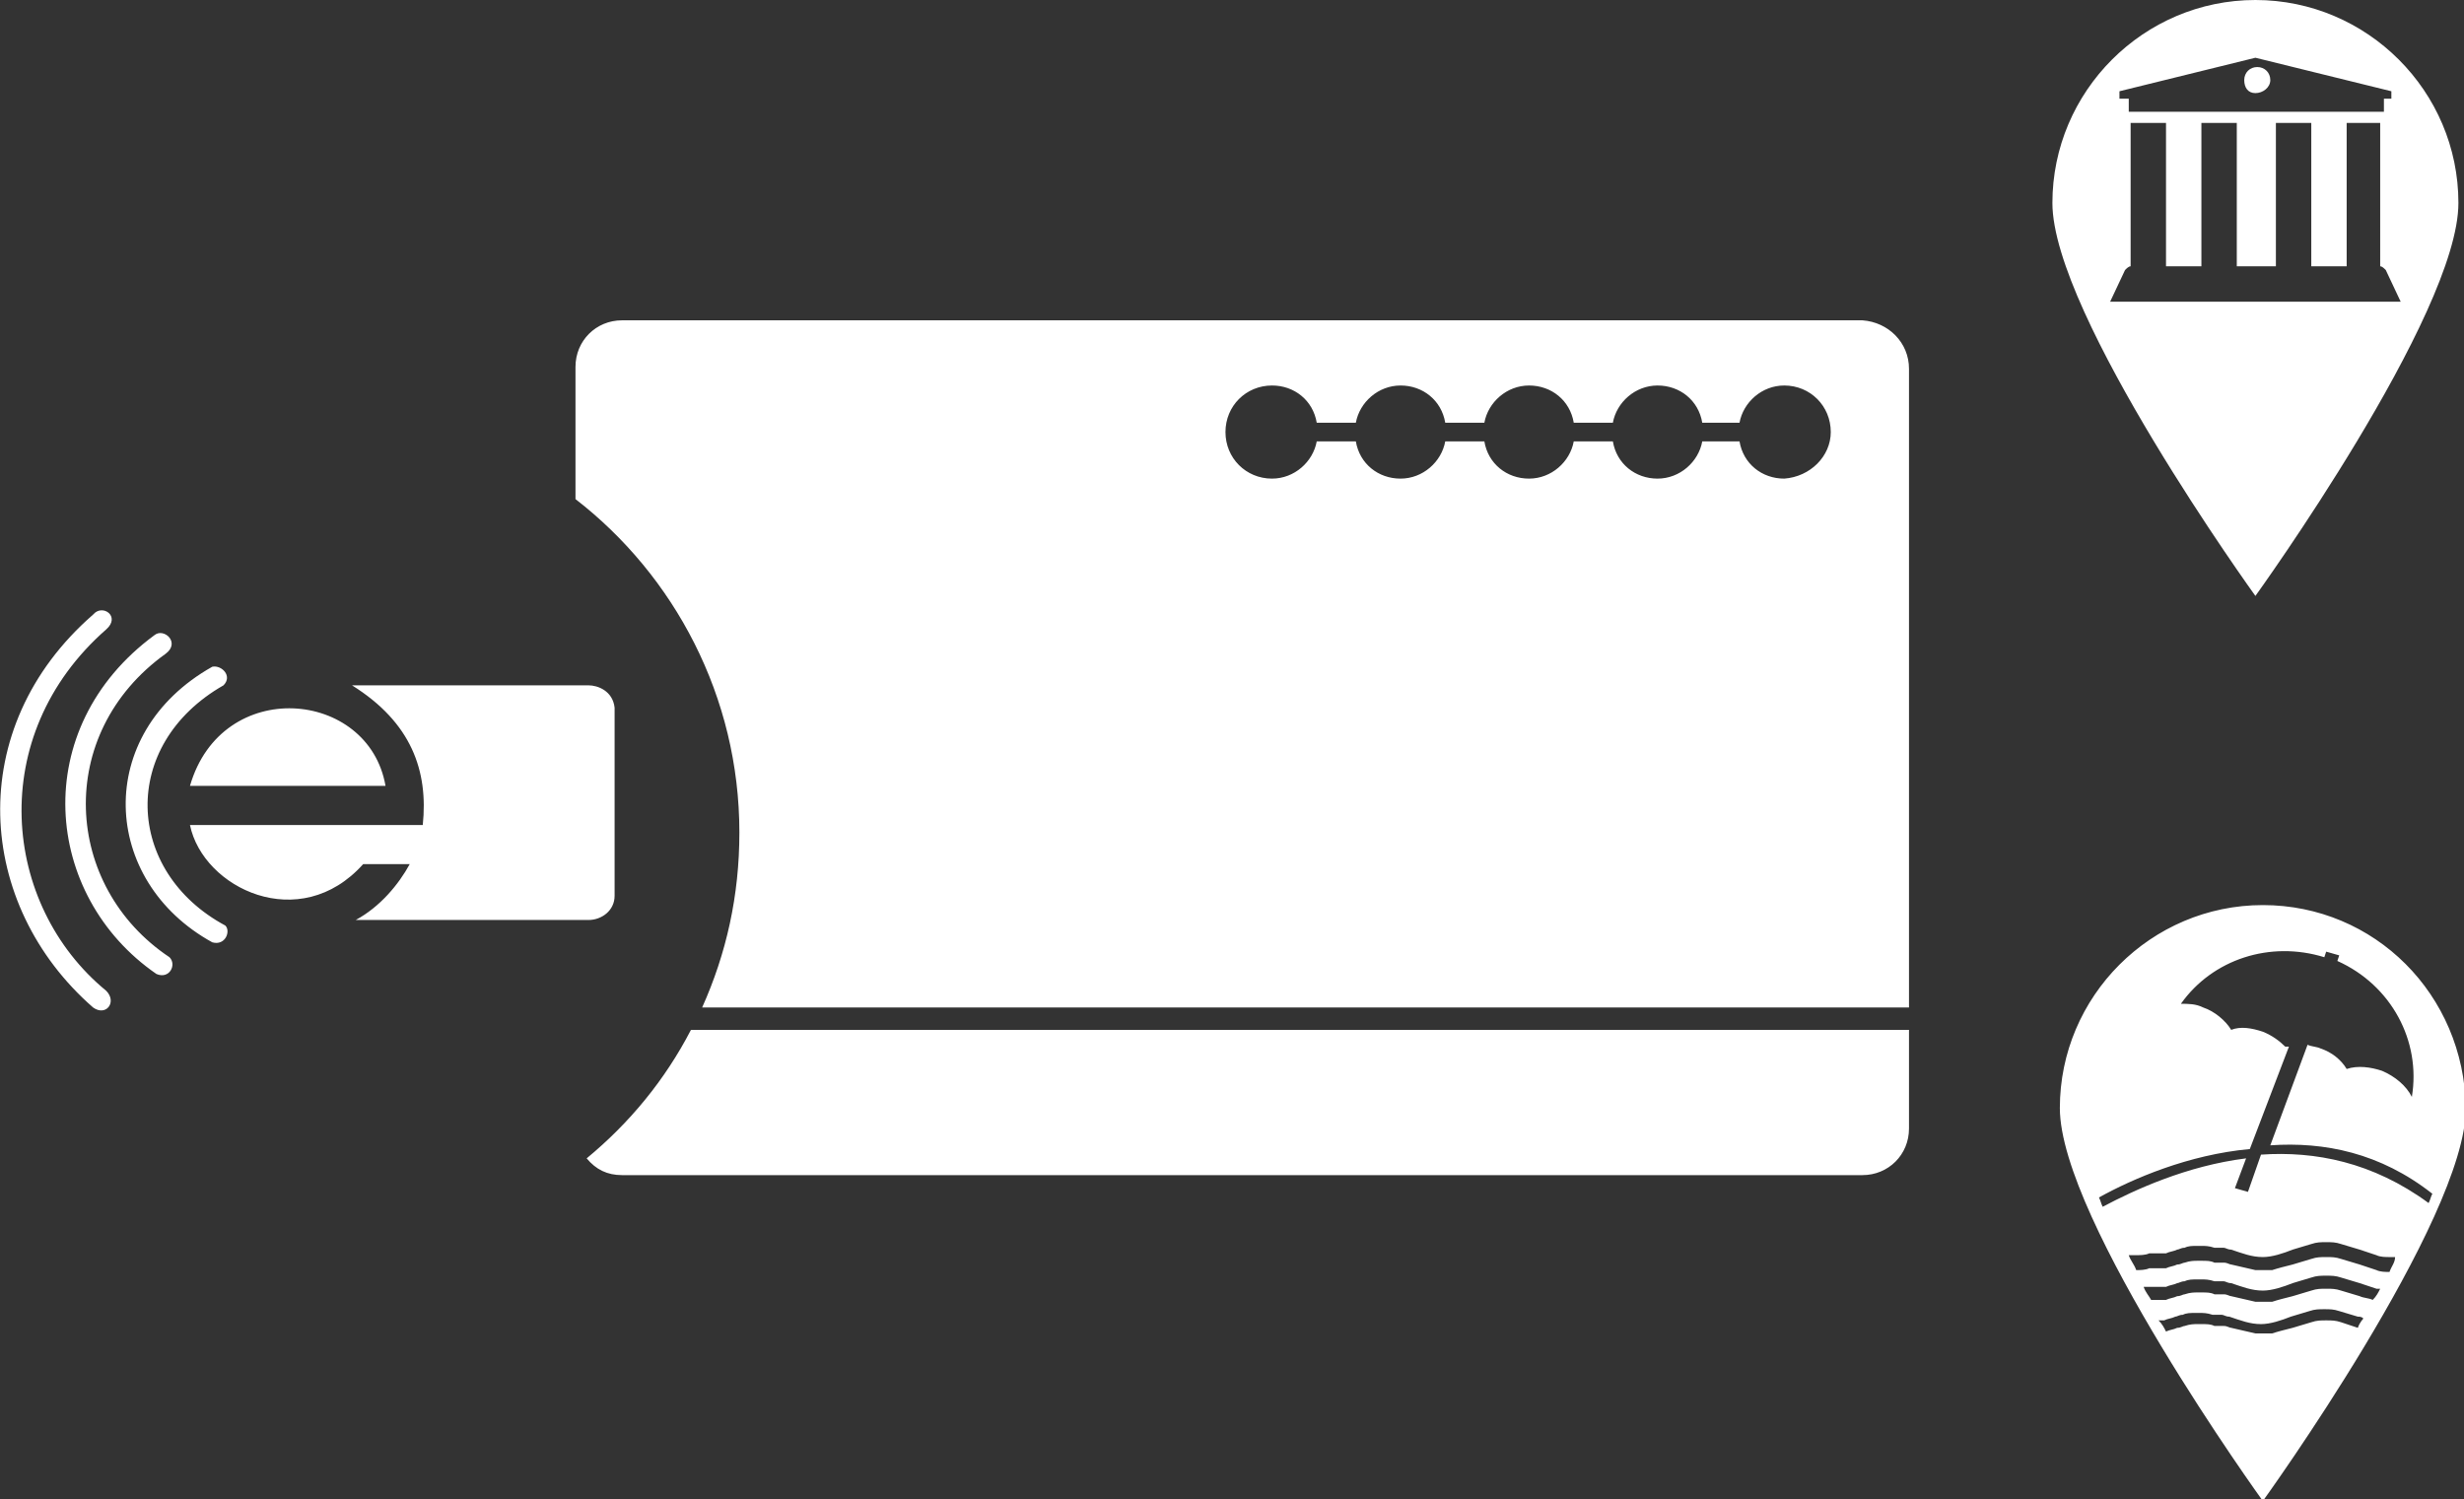 <?xml version="1.0" encoding="utf-8"?>
<!-- Generator: Adobe Illustrator 25.4.1, SVG Export Plug-In . SVG Version: 6.00 Build 0)  -->
<svg version="1.1" id="Ebene_2" xmlns="http://www.w3.org/2000/svg" xmlns:xlink="http://www.w3.org/1999/xlink" x="0px" y="0px"
	 viewBox="0 0 132.3 80.5" style="enable-background:new 0 0 132.3 80.5;" xml:space="preserve">
<rect x="0" y="0" width="132.3" height="80.5" fill="#333333" stroke="none"/>
<style type="text/css">
	.st0{fill:#fff;}
</style>
<path class="st0" d="M37.1,55.3h65.4v5.3c0,1.4-1.1,2.5-2.5,2.5H33.4c-0.8,0-1.4-0.3-1.9-0.9C33.8,60.3,35.7,58,37.1,55.3z
	 M102.5,19.8v34.3H37.7c1.3-2.9,2-6,2-9.4c0-7.3-3.5-13.8-8.8-17.9v-7.1c0-1.4,1.1-2.5,2.5-2.5H100
	C101.4,17.3,102.5,18.4,102.5,19.8z M98.3,23.2c0-1.4-1.1-2.5-2.5-2.5c-1.2,0-2.2,0.9-2.4,2h-2c-0.2-1.2-1.2-2-2.4-2s-2.2,0.9-2.4,2
	h-2.1c-0.2-1.2-1.2-2-2.4-2c-1.2,0-2.2,0.9-2.4,2h-2.1c-0.2-1.2-1.2-2-2.4-2c-1.2,0-2.2,0.9-2.4,2h-2.1c-0.2-1.2-1.2-2-2.4-2
	c-1.4,0-2.5,1.1-2.5,2.5s1.1,2.5,2.5,2.5c1.2,0,2.2-0.9,2.4-2h2.1c0.2,1.2,1.2,2,2.4,2c1.2,0,2.2-0.9,2.4-2h2.1c0.2,1.2,1.2,2,2.4,2
	c1.2,0,2.2-0.9,2.4-2h2.1c0.2,1.2,1.2,2,2.4,2c1.2,0,2.2-0.9,2.4-2h2c0.2,1.2,1.2,2,2.4,2C97.2,25.6,98.3,24.5,98.3,23.2z
	 M18.9,36.8l12.7,0c0.5,0,1.3,0.3,1.4,1.2l0,10.1c0,0.8-0.7,1.3-1.4,1.3l-12.5,0c1.3-0.7,2.3-1.9,2.9-3l-2.5,0
	c-3.4,3.8-8.6,1.3-9.3-2.1l12.5,0C23,41.4,22.1,38.8,18.9,36.8 M20.7,42.2c-0.9-5.2-8.8-5.9-10.5,0L20.7,42.2 M12,36.8
	c0.5-0.5-0.1-1.1-0.6-1C5,39.4,5.4,47.3,11.4,50.6c0.7,0.2,1-0.6,0.7-0.9C6.7,46.8,6.4,40,12,36.8 M8.9,35.1c0.8-0.6-0.1-1.4-0.6-1
	c-6.8,5-6,14,0.1,18.2c0.7,0.3,1.1-0.5,0.7-0.9C3.4,47.6,2.9,39.4,8.9,35.1 M5.7,33.8C6.5,33.1,5.5,32.4,5,33
	C-2,39.1-1.3,48.6,5,54.1c0.7,0.5,1.3-0.3,0.7-0.9C0.1,48.6-0.8,39.5,5.7,33.8 M120.5,4.3c0-0.4,0.3-0.7,0.7-0.7s0.7,0.3,0.7,0.7
	S121.5,5,121.1,5S120.5,4.7,120.5,4.3z M132,10.9c0,6-10.9,21.1-10.9,21.1s-10.9-15.1-10.9-21.1S115.1,0,121.1,0S132,4.9,132,10.9z
	 M113.9,5.3h0.4V6H128V5.3h0.4V4.9l-7.3-1.8l-7.3,1.8V5.3z M128.9,16.2l-0.8-1.7c-0.1-0.1-0.2-0.2-0.3-0.2V6.6H126v7.7h-1.9V6.6
	h-1.9v7.7h-2.1V6.6h-1.9v7.7h-1.9V6.6h-1.9v7.7c-0.1,0-0.2,0.1-0.3,0.2l-0.8,1.7H128.9z M121.5,48.6c-6,0-10.9,4.9-10.9,10.9
	c0,6,10.9,21.1,10.9,21.1s10.9-15.1,10.9-21.1C132.3,53.4,127.5,48.6,121.5,48.6z M126.6,71.3c-0.3-0.1-0.6-0.2-0.9-0.3
	c-0.3-0.1-0.5-0.1-0.8-0.1c-0.3,0-0.5,0-0.8,0.1c-0.3,0.1-0.7,0.2-1,0.3c-0.4,0.1-0.8,0.2-1.1,0.3v0c-0.2,0-0.3,0-0.5,0
	c-0.1,0-0.2,0-0.4,0v0c-0.4-0.1-0.9-0.2-1.3-0.3c-0.1,0-0.2-0.1-0.4-0.1c-0.1,0-0.1,0-0.2,0c0,0,0,0,0,0c0,0-0.1,0-0.1,0
	c0,0,0,0,0,0c0,0-0.1,0-0.1,0c0,0,0,0,0,0c0,0-0.1,0-0.1,0c-0.2-0.1-0.4-0.1-0.7-0.1c0,0-0.1,0-0.1,0c0,0-0.1,0-0.1,0
	c-0.2,0-0.4,0-0.7,0.1c-0.1,0-0.2,0.1-0.4,0.1c-0.2,0.1-0.4,0.1-0.6,0.2c-0.1-0.2-0.2-0.4-0.4-0.6c0,0,0,0,0,0c0,0,0,0,0.1,0
	c0,0,0,0,0.1,0c0,0,0,0,0,0c0,0,0.1,0,0.1,0c0.2-0.1,0.4-0.1,0.6-0.2c0.1,0,0.2-0.1,0.4-0.1c0.2-0.1,0.4-0.1,0.7-0.1
	c0,0,0.1,0,0.1,0c0,0,0.1,0,0.1,0c0.2,0,0.4,0,0.7,0.1c0,0,0.1,0,0.1,0c0,0,0,0,0,0c0,0,0.1,0,0.1,0c0,0,0,0,0,0c0,0,0.1,0,0.1,0
	c0,0,0,0,0,0c0.1,0,0.1,0,0.2,0c0,0,0,0,0,0c0.1,0,0.2,0.1,0.4,0.1c0.6,0.2,1.1,0.4,1.7,0.4c0.5,0,1.1-0.2,1.6-0.4
	c0.3-0.1,0.7-0.2,1-0.3c0.3-0.1,0.5-0.1,0.8-0.1c0.3,0,0.5,0,0.8,0.1c0.3,0.1,0.7,0.2,1,0.3c0.1,0,0.2,0,0.3,0.1
	C126.9,70.8,126.7,71,126.6,71.3z M127.4,69.8c-0.2-0.1-0.5-0.1-0.7-0.2c-0.3-0.1-0.7-0.2-1-0.3c-0.3-0.1-0.5-0.1-0.8-0.1
	c-0.3,0-0.5,0-0.8,0.1c-0.3,0.1-0.7,0.2-1,0.3c-0.4,0.1-0.8,0.2-1.1,0.3v0c-0.2,0-0.3,0-0.5,0c-0.1,0-0.2,0-0.4,0v0
	c-0.4-0.1-0.9-0.2-1.3-0.3c-0.1,0-0.2-0.1-0.4-0.1c-0.1,0-0.1,0-0.2,0c0,0,0,0,0,0c0,0-0.1,0-0.1,0c0,0,0,0,0,0c0,0-0.1,0-0.1,0
	c0,0,0,0,0,0c0,0-0.1,0-0.1,0c-0.2-0.1-0.4-0.1-0.7-0.1c0,0-0.1,0-0.1,0c0,0-0.1,0-0.1,0c-0.2,0-0.4,0-0.7,0.1
	c-0.1,0-0.2,0.1-0.4,0.1c-0.2,0.1-0.4,0.1-0.6,0.2c0,0-0.1,0-0.1,0c0,0,0,0,0,0c0,0,0,0-0.1,0c0,0,0,0-0.1,0c0,0,0,0-0.1,0
	c0,0,0,0-0.1,0c0,0,0,0,0,0c0,0,0,0-0.1,0c0,0,0,0,0,0c0,0-0.1,0-0.1,0c0,0,0,0,0,0c0,0-0.1,0-0.1,0c0,0,0,0,0,0
	c-0.1-0.2-0.3-0.4-0.4-0.7c0.1,0,0.2,0,0.3,0c0,0,0.1,0,0.1,0c0,0,0,0,0,0c0,0,0.1,0,0.1,0c0,0,0,0,0,0c0,0,0.1,0,0.1,0c0,0,0,0,0,0
	c0,0,0,0,0.1,0c0,0,0,0,0,0c0,0,0,0,0.1,0c0,0,0,0,0.1,0c0,0,0,0,0.1,0c0,0,0,0,0.1,0c0,0,0,0,0,0c0,0,0.1,0,0.1,0
	c0.2-0.1,0.4-0.1,0.6-0.2c0.1,0,0.2-0.1,0.4-0.1c0.2-0.1,0.4-0.1,0.7-0.1c0,0,0.1,0,0.1,0c0,0,0.1,0,0.1,0c0.2,0,0.4,0,0.7,0.1
	c0,0,0.1,0,0.1,0c0,0,0,0,0,0c0,0,0.1,0,0.1,0c0,0,0,0,0,0c0,0,0.1,0,0.1,0c0,0,0,0,0,0c0.1,0,0.1,0,0.2,0c0,0,0,0,0,0
	c0.1,0,0.2,0.1,0.4,0.1c0.6,0.2,1.1,0.4,1.7,0.4c0.5,0,1.1-0.2,1.6-0.4c0.3-0.1,0.7-0.2,1-0.3c0.3-0.1,0.5-0.1,0.8-0.1
	c0.3,0,0.5,0,0.8,0.1c0.3,0.1,0.7,0.2,1,0.3c0.3,0.1,0.6,0.2,0.9,0.3c0.1,0,0.1,0,0.2,0C127.7,69.4,127.6,69.6,127.4,69.8z
	 M128.3,68.3c-0.2,0-0.5,0-0.7-0.1c-0.3-0.1-0.6-0.2-0.9-0.3c-0.3-0.1-0.7-0.2-1-0.3c-0.3-0.1-0.5-0.1-0.8-0.1c-0.3,0-0.5,0-0.8,0.1
	c-0.3,0.1-0.7,0.2-1,0.3c-0.4,0.1-0.8,0.2-1.1,0.3v0c-0.2,0-0.3,0-0.5,0c-0.1,0-0.2,0-0.4,0v0c-0.4-0.1-0.9-0.2-1.3-0.3
	c-0.1,0-0.2-0.1-0.4-0.1v0c-0.1,0-0.1,0-0.2,0c0,0,0,0,0,0c0,0-0.1,0-0.1,0c0,0,0,0,0,0c0,0-0.1,0-0.1,0c0,0,0,0,0,0
	c0,0-0.1,0-0.1,0c-0.2-0.1-0.4-0.1-0.7-0.1c0,0-0.1,0-0.1,0c0,0-0.1,0-0.1,0c-0.2,0-0.4,0-0.7,0.1c-0.1,0-0.2,0.1-0.4,0.1
	c-0.2,0.1-0.4,0.1-0.6,0.2c0,0-0.1,0-0.1,0c0,0,0,0,0,0c0,0,0,0-0.1,0c0,0,0,0-0.1,0c0,0,0,0-0.1,0c0,0,0,0-0.1,0c0,0,0,0,0,0
	c0,0,0,0-0.1,0c0,0,0,0,0,0c0,0-0.1,0-0.1,0c0,0,0,0,0,0c0,0-0.1,0-0.1,0c0,0,0,0,0,0c0,0-0.1,0-0.1,0c0,0,0,0,0,0
	c-0.2,0.1-0.5,0.1-0.7,0.1c0,0,0,0,0,0c-0.1-0.3-0.3-0.5-0.4-0.8c0,0,0.1,0,0.1,0c0,0,0,0,0.1,0c0,0,0,0,0,0c0,0,0,0,0.1,0
	c0,0,0,0,0,0c0.3,0,0.6,0,0.8-0.1c0,0,0.1,0,0.1,0c0,0,0,0,0,0c0,0,0.1,0,0.1,0c0,0,0,0,0,0c0,0,0.1,0,0.1,0c0,0,0,0,0,0
	c0,0,0,0,0.1,0c0,0,0,0,0,0c0,0,0,0,0.1,0c0,0,0,0,0.1,0c0,0,0,0,0.1,0c0,0,0,0,0.1,0c0,0,0,0,0,0c0,0,0.1,0,0.1,0
	c0.2-0.1,0.4-0.1,0.6-0.2c0.1,0,0.2-0.1,0.4-0.1c0.2-0.1,0.4-0.1,0.7-0.1c0,0,0.1,0,0.1,0c0,0,0.1,0,0.1,0c0.2,0,0.4,0,0.7,0.1
	c0,0,0.1,0,0.1,0c0,0,0,0,0,0c0,0,0.1,0,0.1,0c0,0,0,0,0,0c0,0,0.1,0,0.1,0c0,0,0,0,0,0c0.1,0,0.1,0,0.2,0c0,0,0,0,0,0
	c0.1,0,0.2,0.1,0.4,0.1c0.6,0.2,1.1,0.4,1.7,0.4c0.5,0,1.1-0.2,1.6-0.4c0.3-0.1,0.7-0.2,1-0.3c0.3-0.1,0.5-0.1,0.8-0.1
	c0.3,0,0.5,0,0.8,0.1c0.3,0.1,0.7,0.2,1,0.3c0.3,0.1,0.6,0.2,0.9,0.3c0.2,0.1,0.5,0.1,0.7,0.1c0.1,0,0.2,0,0.3,0
	C128.6,67.8,128.4,68,128.3,68.3z M121.4,62l-0.7,2l-0.7-0.2l0.6-1.6c-3.2,0.4-6,1.7-7.7,2.6c-0.1-0.2-0.1-0.3-0.2-0.5
	c1.8-1,4.8-2.3,8.1-2.6l2.1-5.5c-0.1,0-0.1,0-0.2,0c-0.3-0.3-0.7-0.6-1.2-0.8c-0.6-0.2-1.2-0.3-1.7-0.1c-0.3-0.5-0.9-1-1.5-1.2
	c-0.4-0.2-0.8-0.2-1.2-0.2c1.7-2.4,4.8-3.4,7.7-2.5l0.1-0.3l0.7,0.2l-0.1,0.3c2.9,1.3,4.5,4.3,4,7.3c-0.3-0.6-0.9-1.1-1.6-1.4
	c-0.6-0.2-1.3-0.3-1.9-0.1c-0.3-0.5-0.8-0.9-1.4-1.1c-0.2-0.1-0.5-0.1-0.7-0.2l-2,5.4c2.9-0.2,5.9,0.4,8.7,2.6
	c-0.1,0.2-0.1,0.3-0.2,0.5C127.4,62.4,124.3,61.8,121.4,62z"/>
</svg>
